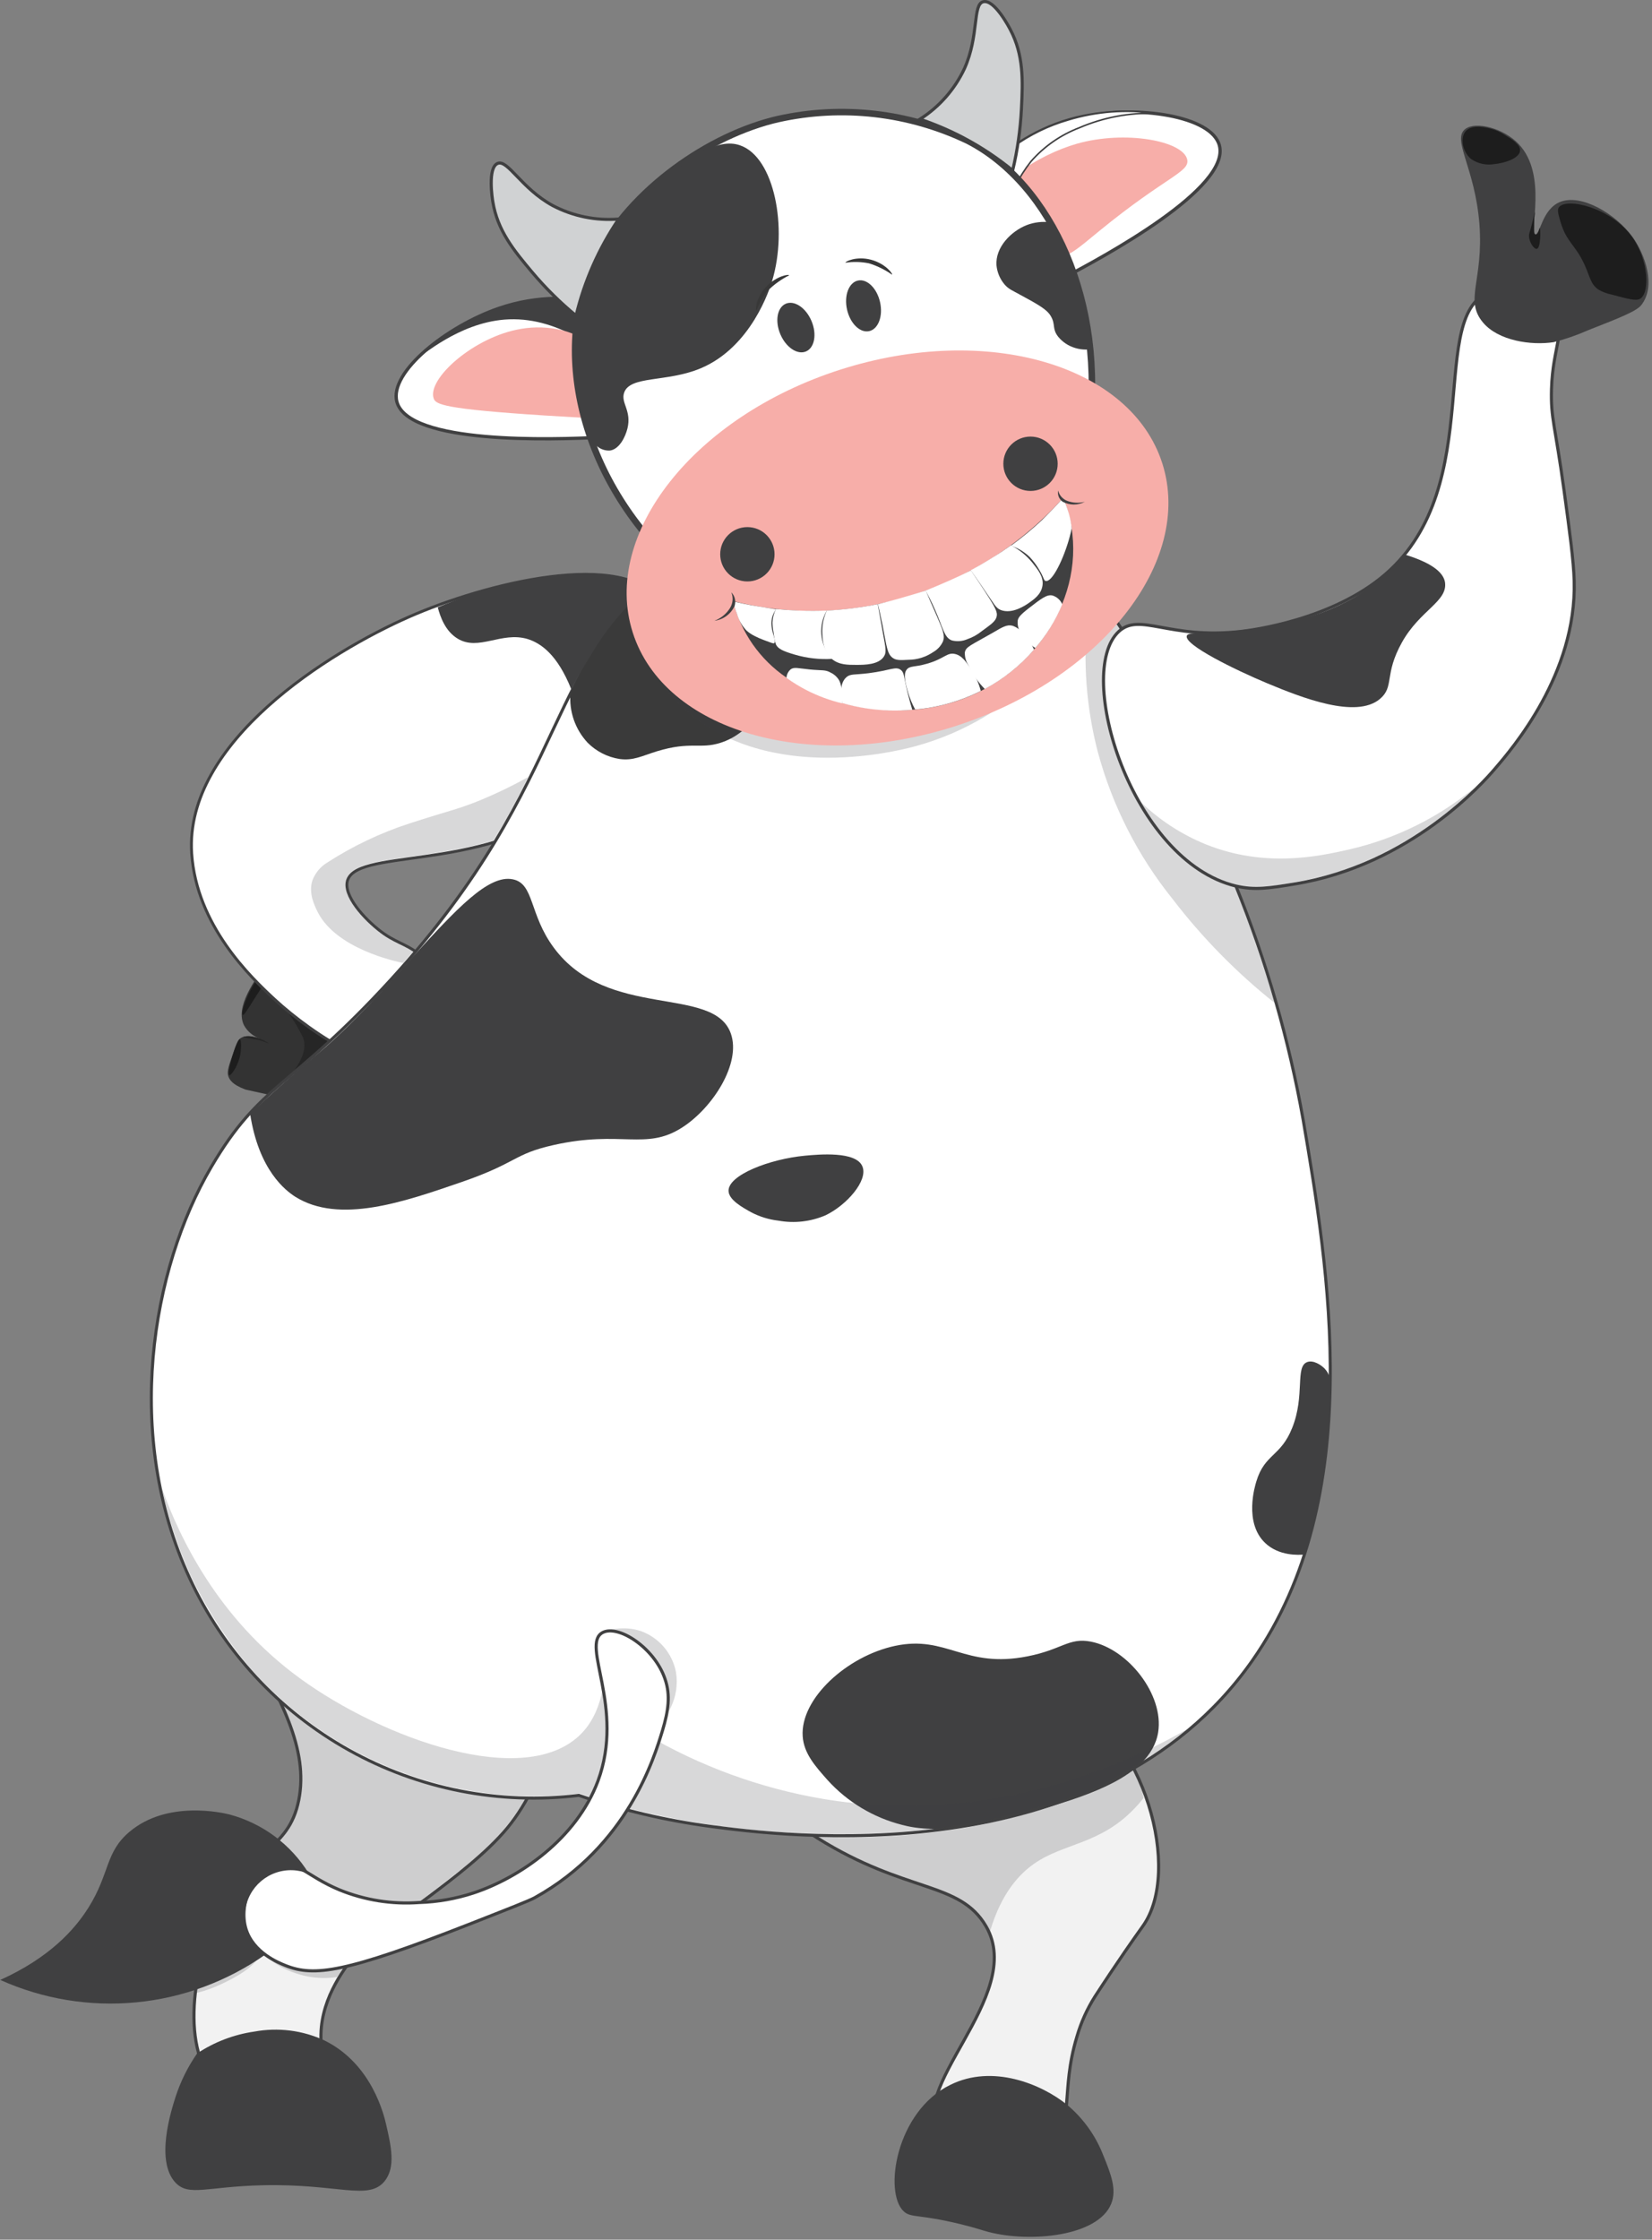 <svg width="287" height="389" viewBox="0 0 287 389" fill="none" xmlns="http://www.w3.org/2000/svg">
<rect x="0" y="0" width="287" height="389" fill="#808080" stroke="none"/>
<g id="Moomoo2-Right">
<g id="Moomoo2-Right_2" clip-path="url(#clip0_298_644)">
<path id="Vector" d="M184.54 294.03C199.07 301.33 205.35 325.03 198.54 334.55C197.24 336.36 194.4 340.36 190.24 346.75C188.875 348.901 187.821 351.234 187.11 353.68C184.11 363.53 186.91 368.76 182.19 372.15C177.47 375.54 167.4 375.34 163.66 371.21C156.4 363.21 178.44 346.78 171.29 334.55C166.71 326.71 157.46 328.88 142.09 319.29C123.09 307.42 112.31 287.45 115.84 283.79C118.74 280.79 128.78 291.37 150.09 293.84C169.31 296.08 174.56 289.02 184.54 294.03Z" fill="#F2F2F2" stroke="#404041" stroke-width="0.54" stroke-miterlimit="10"/>
<path id="Vector_2" d="M93.48 283.99C99.63 293.25 95.26 308.83 88.15 317.47C84.53 321.87 78.76 326.22 74.63 329.34C67.29 334.87 64.88 335.34 61.45 339.82C59.59 342.24 55.38 347.71 55.78 354.6C56.07 359.54 58.49 361.19 57.29 363.35C55.2 367.11 44.57 367.98 38.81 363.47C31.13 357.47 33.21 342.27 37.81 332.53C43.26 320.91 50.12 321.72 51.91 312.61C53.66 303.75 48.73 295 42.45 283.86C37.84 275.66 36 275.09 33.78 269.37C30.2 260.14 30.98 251.27 32.27 245.08C37.46 254.08 46.12 265.58 60.35 272.08C76.17 279.41 87.64 275.2 93.48 283.99Z" fill="#F2F2F2" stroke="#404041" stroke-width="0.54" stroke-miterlimit="10"/>
<path id="Vector_3" d="M185.39 365.58C188.206 367.937 190.374 370.972 191.69 374.4C193.04 377.7 194.04 380.33 193.04 382.78C190.73 388.45 178.96 389.54 171.77 387.67C170.51 387.34 169.52 386.95 166.84 386.3C159.69 384.55 158.27 385.25 157.02 384.1C153.47 380.84 155.65 366.69 165.12 362.1C172.41 358.48 180.91 361.95 185.39 365.58Z" fill="#404041"/>
<path id="Vector_4" d="M56.35 354.39C64.7 358.48 66.76 367.57 67.11 369.11C67.94 372.73 68.77 376.38 66.84 378.81C64.05 382.31 58.73 379.24 45.58 379.55C35.87 379.78 32.81 381.55 30.48 379.09C26.95 375.3 29.73 366.62 30.48 364.26C31.35 361.554 32.617 358.993 34.24 356.66C37.228 354.668 40.625 353.369 44.18 352.86C48.297 352.098 52.55 352.633 56.35 354.39Z" fill="#404041"/>
<path id="Vector_5" d="M68.83 174.91C68.97 174.28 69.14 172.1 59.74 164.78C55.3 161.33 54.18 161.13 53.25 161.2C50.64 161.38 48.97 163.69 46.6 166.96C44.23 170.23 40.73 174.96 42.44 178.17C43.042 179.198 43.988 179.98 45.11 180.38C45.66 180.61 46.33 180.88 46.33 180.91C46.33 180.94 43.39 179.27 41.8 180.31C41.38 180.59 41.09 181.36 40.54 182.88C39.78 184.96 39.45 186 39.61 186.72C39.77 187.44 40.29 188.37 42.67 189.25L46.21 190.03C54.85 191.94 60.59 193.27 63.29 191.3C65.38 189.79 63.82 187.78 66.79 180.15C67.03 179.54 67.28 179.08 67.69 178.07C68.122 177.036 68.503 175.982 68.83 174.91Z" fill="#333333"/>
<path id="Vector_6" d="M41.66 180.5C41.1 180.41 39.32 186.5 39.84 186.74C40.13 186.86 41.21 185.31 41.64 183.66C41.99 182.27 41.95 180.55 41.66 180.5Z" fill="#1D1D1D"/>
<path id="Vector_7" d="M51.08 163.03C51.44 163.37 49.34 165.8 46.44 170.03C43.68 174.1 42.5 176.43 42.18 176.28C41.86 176.13 42.5 174.14 43.18 172.66C43.687 171.657 44.258 170.689 44.89 169.76C45.76 168.4 46.33 167.58 47.01 166.62C47.681 165.454 48.579 164.434 49.65 163.62C50.07 163.4 50.89 162.83 51.08 163.03Z" fill="#1D1D1D"/>
<path id="Vector_8" d="M48.95 174.21C49.21 174.59 49.59 175.21 50.05 175.87C51.066 177.268 51.95 178.758 52.69 180.32C53.85 183.83 49.48 187.22 50.1 188.17C50.85 189.28 57.1 187.56 57.93 182.56C58.206 180.925 57.942 179.245 57.176 177.774C56.411 176.304 55.187 175.122 53.69 174.41C52.177 173.815 50.508 173.745 48.95 174.21Z" fill="#262626"/>
<path id="Vector_9" d="M42.23 180.1C42.556 180.013 42.893 179.973 43.23 179.98C43.438 179.989 43.645 180.012 43.85 180.05C44.542 180.182 45.215 180.404 45.85 180.71L46.33 180.95L46.66 181.24C45.923 180.898 45.142 180.659 44.34 180.53C44.18 180.53 43.74 180.46 43.14 180.33C42.76 180.25 42.44 180.16 42.23 180.1Z" fill="#262626"/>
<path id="Vector_10" d="M115 104.69C108.53 95.15 84.18 101.38 71.11 107.12C57.24 113.21 32.04 128.83 33.3 148.21C34.12 160.72 43.54 169.72 47.72 173.59C54.32 179.69 67.72 188.64 74.18 184.17C77.35 181.97 78.92 176.43 77.67 172.26C76.893 170.043 75.54 168.072 73.75 166.55C71.11 164.06 69.37 164.02 66.75 162.21C64 160.3 59.91 156.13 60.29 153.31C61.13 147.15 82.91 151.7 99.02 139.99C111.83 130.74 120.35 112.58 115 104.69Z" fill="white" stroke="#404041" stroke-width="0.5" stroke-miterlimit="10"/>
<path id="Vector_11" opacity="0.2" d="M82.61 139.32C79.06 140.7 78.4 140.67 71.14 143.02C66.094 144.658 61.283 146.948 56.83 149.83C55.663 150.542 54.766 151.622 54.28 152.9C53.52 155.2 54.73 157.48 55.28 158.58C58.59 164.77 68.43 166.92 70.04 167.26L71.79 165.26C71.46 165.06 70.94 164.76 70.3 164.42C68.96 163.7 68.82 163.72 67.94 163.22C67.091 162.726 66.279 162.172 65.51 161.56C65.32 161.41 64.9 161.07 64.38 160.56C63.06 159.359 61.906 157.987 60.95 156.48C60.7 156.062 60.492 155.62 60.33 155.16C60.197 154.823 60.106 154.47 60.06 154.11C60.014 153.593 60.076 153.073 60.24 152.58C60.74 151.19 62.46 150.58 63.65 150.17C64.539 149.909 65.444 149.709 66.36 149.57C68.18 149.23 69.54 149.04 69.64 149.03C72.64 148.62 74.36 148.37 76.01 148.1C79.72 147.5 82.26 146.9 83.17 146.68C84.08 146.46 85.08 146.19 85.7 146.02C86.61 144.54 87.53 143.02 88.43 141.36C89.65 139.16 90.753 137.03 91.74 134.97C88.793 136.614 85.743 138.067 82.61 139.32Z" fill="#404041"/>
<path id="Vector_12" d="M179.1 93.63C195.82 103.47 202.71 122.63 214.71 153.88C220.021 167.001 223.943 180.642 226.41 194.58C230.73 219.98 237.52 259.92 217.58 288.4C191.07 326.25 134.93 318.76 123.5 317.23C115.696 316.196 108.015 314.387 100.57 311.83C86.749 313.5 72.755 310.744 60.601 303.957C48.447 297.17 38.758 286.702 32.93 274.06C21.45 249.32 26.28 220.45 36.68 202.72C45.28 188.04 50.5 189.16 67.89 170.16C100.29 134.75 93.89 113.93 118.09 98C134.89 86.93 160.04 82.42 179.1 93.63Z" fill="white" stroke="#404041" stroke-width="0.53" stroke-miterlimit="10"/>
<path id="Vector_13" d="M96.21 164.6C105.53 177.24 123.95 171.05 126.96 179.49C128.82 184.69 123.78 192.49 118.45 195.87C112.16 199.87 107.91 196.25 96.21 198.87C89.12 200.45 90 201.93 80.12 205.33C70.24 208.73 58.93 212.69 51.25 207.83C49.72 206.83 44.96 203.36 43.45 193.43C44.85 192.11 46.98 190.15 49.63 187.81C54.88 183.15 55.12 183.24 58.18 180.4C62.05 176.82 65.02 173.58 68.01 170.32C70.17 167.96 70.51 167.49 71.84 166.04C79.18 158.04 84.84 151.82 89.11 152.73C92.83 153.48 91.92 158.83 96.21 164.6Z" fill="#404041"/>
<path id="Vector_14" d="M139.83 200.73C142.2 200.51 148.76 199.89 149.83 202.61C150.83 205.05 147.1 209.31 143.44 211.07C140.856 212.188 137.999 212.515 135.23 212.01C133.573 211.821 131.966 211.326 130.49 210.55C128.98 209.71 126.6 208.4 126.57 206.84C126.5 204.1 133.68 201.31 139.83 200.73Z" fill="#404041"/>
<path id="Vector_15" d="M189.52 285.13C196.01 286.4 202.22 294.38 201.21 300.84C199.89 309.27 186.62 312.75 174.91 315.84C164.18 318.65 158.82 317.52 156.65 316.94C151.718 315.676 147.263 313 143.83 309.24C141.6 306.73 139.65 304.55 139.45 301.57C139.01 295.03 147.16 287.63 155.52 285.86C164.52 283.96 167.57 289.86 178.52 287.68C184.51 286.51 185.68 284.38 189.52 285.13Z" fill="#404041"/>
<path id="Vector_16" d="M137.58 93.59C143.24 97.59 139.11 111.41 135.03 118.79C132.95 122.54 130.26 127.4 125.16 129.02C121.6 130.15 119.99 128.71 114.16 130.48C111.49 131.3 110.06 132.15 107.65 131.83C105.552 131.505 103.612 130.521 102.11 129.02C101.031 127.873 100.206 126.512 99.689 125.025C99.172 123.538 98.975 121.958 99.11 120.39C102.11 113.56 108.6 102.27 121.11 96.14C125.31 94.1 132.98 90.34 137.58 93.59Z" fill="#3A3A3A"/>
<path id="Vector_17" d="M99.24 119.7C96.84 113.7 93.97 111.7 91.63 110.98C87.1 109.65 83.15 113.14 79.5 110.92C77.35 109.61 76.5 107.16 76.05 105.49C79.458 104.039 82.967 102.839 86.55 101.9C90.711 100.776 94.977 100.082 99.28 99.83C104 99.58 106.74 100.01 109.28 100.94C110.257 101.296 111.203 101.731 112.11 102.24C109.293 104.772 106.773 107.617 104.6 110.72C103.5 112.33 102.19 114.51 102.08 114.72C100.83 116.69 99.91 118.41 99.24 119.7Z" fill="#404041"/>
<path id="Vector_18" d="M231.22 242.21C231.22 242.04 231.78 238.97 229.75 237.36C229.58 237.22 228.24 236.16 227.11 236.57C224.94 237.36 226.77 242.35 224.48 248.03C222.48 253.03 219.73 252.48 218.27 257.28C218.02 258.08 216.07 264.46 219.8 268C222.19 270.27 225.59 270.1 226.61 270C229.382 260.978 230.933 251.625 231.22 242.19V242.21Z" fill="#404041"/>
<path id="Vector_19" opacity="0.2" d="M194.83 111.83C194.83 118.32 207.25 135.62 213.91 152.26C214.66 154.15 216.05 157.84 217.48 161.96C219.15 166.77 220.48 170.96 221.48 174.23C214.849 168.957 208.888 162.892 203.73 156.17C197.677 148.652 193.25 139.958 190.73 130.64C188.725 122.951 188.118 114.964 188.94 107.06C186.21 111.3 176.74 124.8 158.99 129.62C155.69 130.51 131.73 136.62 117.37 121.7C113.237 117.285 110.379 111.831 109.1 105.92C110.487 104.433 111.96 103.027 113.51 101.71C117.242 98.636 121.335 96.03 125.7 93.95C131.437 91.193 137.544 89.287 143.83 88.29C150.164 87.108 156.655 87.047 163.01 88.11C168.697 88.98 174.167 90.921 179.13 93.83C183.502 96.435 187.395 99.77 190.64 103.69C191.55 104.8 193.64 106.34 194.48 109.13C194.725 110.009 194.843 110.918 194.83 111.83Z" fill="#404041"/>
<path id="Vector_20" opacity="0.2" d="M28.12 258.46C31.12 266.87 37.73 281.01 52.05 291.46C66.37 301.91 91.35 311.06 101.05 301.05C103.05 298.96 106.17 294.22 104.71 283.53C106.816 282.672 109.158 282.587 111.32 283.29C112.873 283.848 114.255 284.8 115.328 286.054C116.401 287.308 117.129 288.819 117.44 290.44C117.781 292.563 117.448 294.74 116.486 296.663C115.524 298.586 113.983 300.159 112.08 301.16C121.532 306.725 131.912 310.533 142.72 312.4C173.38 317.62 197.8 305.17 206.25 300.33C205.89 300.63 205.38 301.04 204.76 301.52C204.14 302 203.18 302.76 201.99 303.6C201.05 304.27 200.22 304.81 199.33 305.37C196.38 307.24 194.33 308.51 192.1 309.66C188.3 311.6 185.1 312.51 179.42 314.15C178.42 314.44 176.91 314.87 174.89 315.36C170.786 316.343 166.629 317.09 162.44 317.6C156.406 318.337 150.329 318.671 144.25 318.6C143.1 318.6 139.25 318.53 134.25 318.14C125.928 317.543 117.673 316.221 109.58 314.19C105.74 313.19 102.66 312.19 100.71 311.51C90.21 312.774 79.561 311.494 69.659 307.779C59.758 304.063 50.896 298.02 43.82 290.16C39.475 285.071 35.83 279.424 32.98 273.37C31.834 270.801 30.833 268.17 29.98 265.49C29.239 263.18 28.618 260.834 28.12 258.46Z" fill="#404041"/>
<path id="Vector_21" opacity="0.2" d="M91.22 312.47C81.848 312.269 72.626 310.085 64.16 306.06C58.808 303.51 53.826 300.247 49.35 296.36C49.62 297.04 49.99 298.01 50.43 299.18C51.43 301.93 51.66 302.72 51.77 303.12C52.042 304.155 52.242 305.207 52.37 306.27C52.593 307.889 52.593 309.531 52.37 311.15C52.204 312.289 51.933 313.411 51.56 314.5C51.293 315.441 50.924 316.349 50.46 317.21C49.952 318.105 49.319 318.923 48.58 319.64C46.936 321.264 45.211 322.802 43.41 324.25C40.62 326.49 39.41 329.19 37.26 333.98C35.875 337.064 34.868 340.304 34.26 343.63C34.26 344.46 34.26 345.3 34.21 346.13C35.731 345.749 37.209 345.213 38.62 344.53C40.56 343.6 45.43 341.24 45.45 338.28C45.45 337.43 45.06 336.81 45.45 336.43C46.09 335.79 48.19 336.52 48.26 337.26C48.33 338 46.5 338.11 46.34 339.04C46.11 340.45 49.81 342.54 53.34 343.26C55.063 343.604 56.833 343.645 58.57 343.38C60.514 340.206 63.002 337.4 65.92 335.09C67.77 333.65 68.35 333.57 72.36 330.68C74.36 329.24 75.85 328.07 78.84 325.68C81.143 324.003 83.322 322.161 85.36 320.17C86.427 319.069 87.428 317.907 88.36 316.69C89.409 315.35 90.365 313.941 91.22 312.47Z" fill="#404041"/>
<path id="Vector_22" opacity="0.2" d="M172.01 335.4C174.01 328.65 177.21 325.4 179.71 323.66C184.87 320.1 191.03 320.37 196.99 314.21C197.593 313.593 198.161 312.942 198.69 312.26C198.519 311.478 198.291 310.709 198.01 309.96C197.69 309.097 197.302 308.261 196.85 307.46C196.41 307.78 195.74 308.25 194.85 308.77C192.881 309.985 190.789 310.991 188.61 311.77C181.808 314.238 174.814 316.145 167.7 317.47C159.281 318.848 150.746 319.387 142.22 319.08C144.864 320.837 147.651 322.369 150.55 323.66C152.503 324.562 154.506 325.35 156.55 326.02C159.044 326.714 161.498 327.545 163.9 328.51C164.668 328.816 165.417 329.17 166.14 329.57C167.868 330.463 169.385 331.714 170.59 333.24C171.141 333.906 171.617 334.631 172.01 335.4Z" fill="#404041"/>
<path id="Vector_23" d="M224.83 153.55C245.12 150.27 257.83 135.74 259.69 133.55C262.69 130.06 273.93 117.03 273.48 100.92C273.39 97.4 272.69 92.31 271.75 85.39C270.18 73.81 269.39 72.74 269.54 67.58C269.76 60.12 272.15 57.36 270 54.31C268 51.46 262.92 49.45 259.15 50.6C247.59 54.12 258.64 84.19 240.69 99.73C231.44 107.73 217.24 109.49 215.63 109.67C203.04 111.1 198.04 106.31 194.38 109.67C186.61 116.82 196.52 149.56 214.74 153.9C217.99 154.66 220.46 154.26 224.83 153.55Z" fill="white" stroke="#404041" stroke-width="0.54" stroke-miterlimit="10"/>
<path id="Vector_24" d="M283.65 41.2C280.65 37.06 274.65 33.59 271 35.09C267.88 36.37 267.55 40.85 266.75 40.72C265.5 40.51 268.98 30.45 263.83 25.01C261.24 22.27 256.4 21.01 254.58 22.39C252.14 24.22 256.26 29.05 257.02 38.97C257.76 48.74 254.34 52.1 257.65 56.03C260.3 59.18 265.98 60.03 269.91 59.43C271.966 58.909 273.973 58.213 275.91 57.35C281.51 55.16 284.32 54.04 285.15 52.98C287.73 49.66 285.83 44.29 283.65 41.2Z" fill="#404041"/>
<path id="Vector_25" d="M283.53 41.13C279.83 36 272.1 34.27 270.83 36C270.5 36.44 270.7 37.15 271.1 38.53C272.18 42.18 273.73 42.48 275.35 46.13C276.26 48.18 276.35 49.38 277.71 50.31C278.44 50.727 279.234 51.021 280.06 51.18C282.85 51.93 284.24 52.31 284.94 51.89C286.68 50.83 286.39 45.1 283.53 41.13Z" fill="#1D1D1D"/>
<path id="Vector_26" d="M261.41 23.43C260.749 22.995 260.028 22.658 259.27 22.43C258.46 22.21 256.03 21.54 254.8 22.62C253.57 23.7 253.99 26.29 255.57 27.62C256.759 28.435 258.22 28.75 259.64 28.5C261.41 28.33 263.99 27.5 264.08 26.15C264.16 25.1 262.57 24.13 261.41 23.43Z" fill="#1D1D1D"/>
<path id="Vector_27" d="M266.65 36.72C266.65 36.72 266.47 37.56 266.19 38.72C265.77 40.44 265.59 40.56 265.64 41.14C265.75 42.23 266.55 43.32 266.99 43.22C267.73 43.07 267.63 39.65 267.51 39.64C267.39 39.63 267.51 39.64 267.28 40.17C267.23 40.304 267.159 40.429 267.07 40.54C266.98 40.64 266.88 40.76 266.78 40.75C266.68 40.74 266.54 40.54 266.52 40.28C266.52 39.52 266.52 38.92 266.52 38.49C266.52 38.06 266.52 37.8 266.58 37.49C266.636 37.237 266.659 36.979 266.65 36.72Z" fill="#1D1D1D"/>
<path id="Vector_28" d="M251.04 101.15C251.51 104.49 246.7 105.95 243.56 111.57C240.42 117.19 242.28 119.26 239.73 121.4C235.58 124.89 226.18 121.19 220.18 118.69C214.62 116.37 205.67 111.99 206.18 110.44C206.37 109.89 207.63 110.01 210.29 109.92C214.715 109.677 219.114 109.072 223.44 108.11C227.636 107.342 231.668 105.857 235.36 103.72C238.631 101.758 241.538 99.245 243.95 96.29C249.55 97.98 250.83 99.83 251.04 101.15Z" fill="#404041"/>
<path id="Vector_29" opacity="0.2" d="M198.22 139.34C201.46 142.448 205.256 144.918 209.41 146.62C219.79 150.82 229.19 148.71 234.35 147.55C242.4 145.713 249.904 142.01 256.26 136.74C253.058 139.965 249.498 142.813 245.65 145.23C243.081 146.808 240.408 148.212 237.65 149.43C236.179 150.117 234.674 150.728 233.14 151.26C231.359 151.837 229.546 152.311 227.71 152.68C226.32 152.99 224.51 153.35 222.35 153.68C220.513 154.035 218.638 154.16 216.77 154.05C215.697 153.926 214.638 153.695 213.61 153.36C211.091 152.543 208.742 151.272 206.68 149.61C204.6 148.006 202.753 146.121 201.19 144.01C200.077 142.535 199.084 140.974 198.22 139.34Z" fill="#404041"/>
<path id="Vector_30" d="M165.04 37.18C166.8 34.36 174.32 22.97 188.36 20.18C197.65 18.31 210.42 20.08 211.84 25.24C213.84 32.63 191.9 44.55 184.31 48.49L165.04 37.18Z" fill="white" stroke="#404041" stroke-width="0.57" stroke-miterlimit="10"/>
<path id="Vector_31" d="M172.24 38.06C171.32 32.43 180.44 26.87 187.06 24.97C195.51 22.56 205.61 24.48 206.26 27.74C206.69 29.91 202.54 30.67 191.05 40.06C187.24 43.17 185.64 44.76 182.75 44.96C178.19 45.28 172.83 41.95 172.24 38.06Z" fill="#F7AEA9"/>
<path id="Vector_32" d="M169.03 32.35C171.041 29.801 173.366 27.516 175.95 25.55C178.87 23.426 182.14 21.829 185.61 20.83C190.5 19.353 195.654 18.964 200.71 19.69C196.18 19.546 191.673 20.399 187.51 22.19C184.274 23.425 181.39 25.433 179.11 28.04C178.058 29.377 177.141 30.814 176.37 32.33C174.814 35.09 173.435 37.946 172.24 40.88C170.027 39.547 167.81 38.234 165.59 36.94C166.652 35.348 167.8 33.816 169.03 32.35Z" fill="white" stroke="#404041" stroke-width="0.27" stroke-miterlimit="10"/>
<path id="Vector_33" d="M115.38 56.47C112.44 54.92 100.2 48.89 86.66 53.56C77.66 56.65 67.57 64.62 68.95 69.79C70.95 77.19 95.95 76.38 104.46 75.95L115.38 56.47Z" fill="white" stroke="#404041" stroke-width="0.57" stroke-miterlimit="10"/>
<path id="Vector_34" d="M109.83 53.83C105.943 52.483 101.864 51.77 97.75 51.72C93.744 51.772 89.774 52.485 86 53.83C78.15 56.54 72.83 61.34 73.06 61.69C73.29 62.04 79.5 56.16 87.65 55.51C96.51 54.8 104.37 60.56 110.09 66.28C110.85 64.73 111.68 63.13 112.62 61.47C113.69 59.58 114.77 57.82 115.84 56.19C113.892 55.268 111.884 54.48 109.83 53.83Z" fill="#404041"/>
<path id="Vector_35" d="M110.09 66.28C108.689 64.394 107.033 62.712 105.17 61.28C102.978 59.428 100.403 58.086 97.63 57.35C95.3 56.793 92.881 56.715 90.52 57.12C82.35 58.47 74.13 65.83 75.35 69.23C75.72 70.23 77.02 71.04 94.7 72.17C99.56 72.48 103.56 72.69 106.22 72.81L110.09 66.28Z" fill="#F7AEA9"/>
<path id="Vector_36" d="M119.52 100.19C120.32 97.98 128.36 76.86 151.08 70.27C170.6 64.62 186.47 73.88 189.08 75.47C192.28 52.58 182.64 31.93 168.18 24.47C157.917 19.541 146.294 18.206 135.18 20.68L134.18 20.92C121.88 24.12 108.51 33.98 103.03 45.84C95.59 62.14 101.61 85.17 119.52 100.19Z" fill="white" stroke="#404041" stroke-width="1.13" stroke-miterlimit="10"/>
<path id="Vector_37" d="M165.828 126.163C191.232 118.045 207.394 97.592 201.926 80.478C196.457 63.365 171.43 56.072 146.026 64.189C120.621 72.307 104.46 92.76 109.928 109.874C115.396 126.987 140.423 134.28 165.828 126.163Z" fill="#F7AEA9"/>
<path id="Vector_38" d="M107.49 38.04C103.527 38.364 99.552 37.556 96.03 35.71C90.53 32.71 88.2 27.63 86.44 28.39C84.68 29.15 85.53 34.55 85.62 35.06C86.44 40.06 89.22 43.43 92.43 47.26C94.746 50.01 97.306 52.543 100.08 54.83C101.522 48.834 104.032 43.147 107.49 38.04Z" fill="#D0D2D3" stroke="#404041" stroke-width="0.54" stroke-miterlimit="10"/>
<path id="Vector_39" d="M159.83 20.7C163.183 18.563 165.86 15.519 167.55 11.92C170.13 6.19 168.93 0.75 170.83 0.3C172.73 -0.15 175.27 4.65 175.51 5.12C177.86 9.57 177.7 13.96 177.45 18.95C177.269 22.543 176.761 26.111 175.93 29.61C173.272 27.431 170.4 25.525 167.36 23.92C164.939 22.651 162.421 21.574 159.83 20.7Z" fill="#D0D2D3" stroke="#404041" stroke-width="0.54" stroke-miterlimit="10"/>
<path id="Vector_40" d="M115.24 31.24C119.93 27.53 124.6 23.84 128.56 25.24C134.56 27.29 136.89 39.64 134.15 48.76C133.75 50.11 130.54 60.27 121.73 63.97C115.83 66.45 109.42 65.19 108.42 68.23C107.83 70.01 109.77 71.32 109 74.44C108.63 75.92 107.61 77.99 106 78.25C105.179 78.31 104.367 78.044 103.74 77.51C100.44 75.04 96.54 59.51 103.74 44.99C106.464 39.583 110.399 34.877 115.24 31.24Z" fill="#404041"/>
<path id="Vector_41" d="M182.45 38.61C181.067 38.433 179.662 38.601 178.36 39.1C175.67 40.16 172.88 42.95 173.12 46.1C173.241 47.339 173.744 48.51 174.56 49.45C175.24 50.22 175.76 50.39 177.42 51.3C180.42 52.93 181.87 53.75 182.54 54.88C183.44 56.39 182.72 57.06 183.84 58.49C184.598 59.413 185.615 60.089 186.76 60.43C187.678 60.715 188.65 60.787 189.6 60.64C189.055 55.614 187.841 50.684 185.99 45.98C184.991 43.44 183.808 40.977 182.45 38.61Z" fill="#404041"/>
<path id="Vector_42" d="M179.03 85.27C181.637 85.27 183.75 83.157 183.75 80.55C183.75 77.943 181.637 75.83 179.03 75.83C176.423 75.83 174.31 77.943 174.31 80.55C174.31 83.157 176.423 85.27 179.03 85.27Z" fill="#404041"/>
<path id="Vector_43" d="M129.84 100.99C132.447 100.99 134.56 98.877 134.56 96.27C134.56 93.663 132.447 91.55 129.84 91.55C127.233 91.55 125.12 93.663 125.12 96.27C125.12 98.877 127.233 100.99 129.84 100.99Z" fill="#404041"/>
<path id="Vector_44" d="M151.004 57.514C152.588 57.159 153.434 54.906 152.891 52.48C152.349 50.055 150.625 48.376 149.041 48.73C147.456 49.084 146.611 51.338 147.153 53.763C147.695 56.189 149.419 57.868 151.004 57.514Z" fill="#404041"/>
<path id="Vector_45" d="M140.019 61.042C141.515 60.412 141.946 58.044 140.981 55.754C140.016 53.463 138.021 52.118 136.524 52.748C135.028 53.379 134.597 55.747 135.562 58.037C136.527 60.327 138.523 61.673 140.019 61.042Z" fill="#404041"/>
<path id="Vector_46" d="M154.96 47.7C155.21 47.7 153.96 45.83 151.35 45.12C148.74 44.41 146.71 45.49 146.89 45.63C148.249 45.428 149.633 45.465 150.98 45.74C152.401 46.182 153.744 46.843 154.96 47.7Z" fill="#383838"/>
<path id="Vector_47" d="M137.08 47.83C137.16 47.59 134.98 47.83 133.08 49.83C131.18 51.83 131.22 54.1 131.42 54C131.885 52.714 132.561 51.514 133.42 50.45C134.497 49.393 135.732 48.509 137.08 47.83Z" fill="#383838"/>
<path id="Vector_48" d="M184.71 86.48C176.594 95.519 165.893 101.842 154.06 104.59C145.277 106.694 136.114 106.632 127.36 104.41C128.709 109.827 132.01 114.556 136.63 117.69C144.31 122.99 157.72 125.9 169.44 120.48C182.47 114.45 190.08 99.68 184.71 86.48Z" fill="#404041"/>
<path id="Vector_49" d="M184.55 104.96C184.394 104.597 184.161 104.273 183.868 104.008C183.574 103.744 183.227 103.547 182.85 103.43C181.85 103.2 180.85 104.01 178.73 105.64C177.18 106.84 176.91 107.28 176.81 107.76C176.722 108.57 176.931 109.384 177.4 110.05C177.985 111.086 178.838 111.946 179.87 112.54C180.818 111.441 181.68 110.271 182.45 109.04C183.26 107.74 183.963 106.375 184.55 104.96Z" fill="white"/>
<path id="Vector_50" d="M175.63 94.72C177.062 95.452 178.325 96.474 179.34 97.72C180.34 98.97 181.34 100.2 181.11 101.72C180.88 103.24 179.63 104.1 178.75 104.72C178.15 105.14 175.84 106.72 173.86 105.95C172.97 105.6 172.75 104.95 170.86 102.23C169.92 100.83 169.13 99.72 168.64 99.04C169.913 98.374 171.247 97.597 172.64 96.71C173.7 96.07 174.7 95.39 175.63 94.72Z" fill="white"/>
<path id="Vector_51" d="M168.68 99.07C169.32 100.01 170.1 101.18 170.99 102.54C172.99 105.61 173.35 106.34 173.13 107.15C172.91 107.96 172.13 108.47 170.59 109.6C169.835 110.221 168.975 110.702 168.05 111.02C167.199 111.391 166.248 111.464 165.35 111.23C164 110.71 163.87 109.09 162.35 105.7C161.75 104.34 161.18 103.27 160.79 102.58C162.13 102.05 163.5 101.47 164.9 100.85C166.3 100.23 167.48 99.67 168.68 99.07Z" fill="white"/>
<path id="Vector_52" d="M160.83 102.58C159.277 103.067 157.673 103.543 156.02 104.01C154.84 104.34 153.67 104.65 152.52 104.94C152.7 105.68 153 106.94 153.32 108.56C154.06 112.26 154.08 113.64 155.2 114.34C155.78 114.7 156.45 114.67 157.8 114.6C159.353 114.592 160.869 114.118 162.15 113.24C162.89 112.815 163.478 112.168 163.83 111.39C164.19 110.39 163.83 109.48 162.75 106.99C161.88 105.02 161.2 103.48 160.83 102.58Z" fill="white"/>
<path id="Vector_53" d="M184.71 86.48C184.84 86.79 185.01 87.22 185.2 87.73C185.31 88.05 185.53 88.64 185.7 89.22C185.934 90.051 186.094 90.901 186.18 91.76C186.1 92.13 185.99 92.66 185.82 93.29C184.82 96.99 182.82 101.15 181.67 100.91C181.3 100.84 181.4 100.35 180.51 98.91C180.063 98.147 179.533 97.436 178.93 96.79C178.002 95.874 176.871 95.189 175.63 94.79C177.511 93.419 179.307 91.936 181.01 90.35C182.39 88.98 183.63 87.7 184.71 86.48Z" fill="white"/>
<path id="Vector_54" d="M152.49 104.94C151.1 105.22 149.6 105.47 147.99 105.67C146.38 105.87 144.99 105.98 143.64 106.05C143.06 107.3 142.792 108.673 142.86 110.05C142.91 111.13 143.02 113.18 144.55 114.48C145.78 115.48 147.25 115.48 148.73 115.48C150.21 115.48 152.67 115.48 153.59 113.98C154.03 113.26 153.87 112.56 153.38 109.92C152.97 107.69 152.66 105.92 152.49 104.94Z" fill="white"/>
<path id="Vector_55" d="M143.64 106.05C142.11 106.11 140.46 106.12 138.72 106.05C137.387 106.003 136.087 105.913 134.82 105.78C134.447 106.502 134.238 107.298 134.21 108.11C134.218 108.708 134.282 109.304 134.4 109.89C134.463 110.567 134.59 111.237 134.78 111.89C135.13 112.69 136.05 113.11 138.11 113.71C140.199 114.319 142.377 114.566 144.55 114.44C143.462 113.253 142.803 111.735 142.68 110.13C142.58 108.704 142.914 107.281 143.64 106.05Z" fill="white"/>
<path id="Vector_56" d="M134.83 105.83C134.559 106.186 134.349 106.585 134.21 107.01C133.49 109.23 135.07 111.3 134.49 111.72C134.37 111.81 133.82 111.59 132.71 111.17C132.149 110.965 131.601 110.724 131.07 110.45C130.576 110.203 130.116 109.894 129.7 109.53C128.933 108.724 128.367 107.747 128.05 106.68C127.879 106.255 127.732 105.821 127.61 105.38C127.5 105.01 127.42 104.7 127.37 104.46C128.37 104.7 129.47 104.93 130.59 105.14C132.05 105.37 133.46 105.6 134.83 105.83Z" fill="white"/>
<path id="Vector_57" d="M179.64 112.83C178.43 114.233 177.091 115.518 175.64 116.67C174.221 117.81 172.697 118.815 171.09 119.67C169.882 118.451 168.903 117.025 168.2 115.46C167.793 114.819 167.591 114.069 167.62 113.31C167.81 112.31 168.62 112.11 172.51 109.88C174.21 108.88 174.95 108.44 175.9 108.68C176.551 108.903 177.127 109.305 177.56 109.84C178.436 110.696 179.142 111.711 179.64 112.83Z" fill="white"/>
<path id="Vector_58" d="M170.39 120.02C170.066 118.758 169.543 117.557 168.84 116.46C167.91 115.03 167.16 113.87 165.92 113.59C164.52 113.26 164.1 114.4 161.08 115.27C158.81 115.93 158.01 115.58 157.47 116.37C156.93 117.16 157.27 118.65 157.79 120.37C158.088 121.36 158.49 122.315 158.99 123.22C162.961 122.885 166.831 121.792 170.39 120V120.02Z" fill="white"/>
<path id="Vector_59" d="M158.49 123.28C158.27 122.56 157.97 121.5 157.65 120.21C156.97 117.35 157.09 116.82 156.51 116.37C155.62 115.66 154.69 116.45 150.94 116.92C148.37 117.24 147.72 117 147.01 117.65C145.76 118.79 146.11 121.09 146.33 122.12C148.989 122.888 151.734 123.318 154.5 123.4C155.831 123.439 157.163 123.398 158.49 123.28Z" fill="white"/>
<path id="Vector_60" d="M144.32 116.83C144.928 117.118 145.437 117.581 145.78 118.16C145.992 118.579 146.124 119.033 146.17 119.5C146.303 120.384 146.356 121.277 146.33 122.17C144.159 121.648 142.057 120.869 140.07 119.85C138.876 119.227 137.726 118.522 136.63 117.74C136.663 117.181 136.914 116.656 137.33 116.28C137.95 115.8 138.58 116.07 140.71 116.28C142.84 116.49 143.37 116.28 144.32 116.83Z" fill="white"/>
<path id="Vector_61" d="M183.83 85.2C183.926 85.593 184.112 85.958 184.374 86.265C184.637 86.573 184.967 86.814 185.34 86.97C186.337 87.364 187.435 87.427 188.47 87.15C187.878 87.466 187.217 87.632 186.545 87.632C185.874 87.632 185.213 87.466 184.62 87.15C184.315 86.936 184.078 86.638 183.938 86.292C183.798 85.946 183.76 85.567 183.83 85.2Z" fill="#404041"/>
<path id="Vector_62" d="M127.05 102.88C127.229 103.313 127.304 103.782 127.27 104.249C127.235 104.716 127.091 105.168 126.85 105.57C126.216 106.603 125.255 107.395 124.12 107.82C124.874 107.723 125.59 107.437 126.202 106.987C126.815 106.538 127.302 105.94 127.62 105.25C127.752 104.841 127.769 104.403 127.668 103.985C127.568 103.567 127.354 103.184 127.05 102.88Z" fill="#404041"/>
<path id="Vector_63" d="M104.68 283.56C100.83 285.63 108.61 296.56 103.88 309.34C100.16 319.34 90.31 326.13 82.24 328.79C79.198 329.785 76.029 330.341 72.83 330.44C68.099 330.786 63.352 330.033 58.96 328.24C53.18 325.83 51.15 322.73 47.96 323.59C44.23 324.59 41.31 330.52 42.75 335.09C44.04 339.16 48.39 340.91 49.6 341.39C54.6 343.39 60.04 342.62 81.38 334.27C88.38 331.52 91.93 330.14 92.89 329.61C109.11 320.61 113.69 305.15 115.08 300.61C116.08 297.29 116.55 294.48 115.51 291.55C113.65 286.15 107.38 282.11 104.68 283.56Z" fill="white" stroke="#404041" stroke-width="0.54" stroke-miterlimit="10"/>
<path id="Vector_64" d="M53.66 325.42C50.538 320.347 45.587 316.667 39.83 315.14C38.65 314.85 29.06 312.63 22.52 318.14C18.25 321.71 19.11 325.35 15.39 331.29C12.97 335.16 8.6 340.02 0.05 343.89C7.449 347.213 15.585 348.553 23.659 347.78C31.732 347.007 39.466 344.146 46.1 339.48C44.439 338.372 43.252 336.683 42.773 334.744C42.294 332.806 42.557 330.759 43.511 329.004C44.464 327.25 46.039 325.916 47.927 325.264C49.814 324.611 51.877 324.689 53.71 325.48L53.66 325.42Z" fill="#404041"/>
</g>
</g>
<defs>
<clipPath id="clip0_298_644">
<rect width="286.39" height="388.51" fill="white"/>
</clipPath>
</defs>
</svg>
